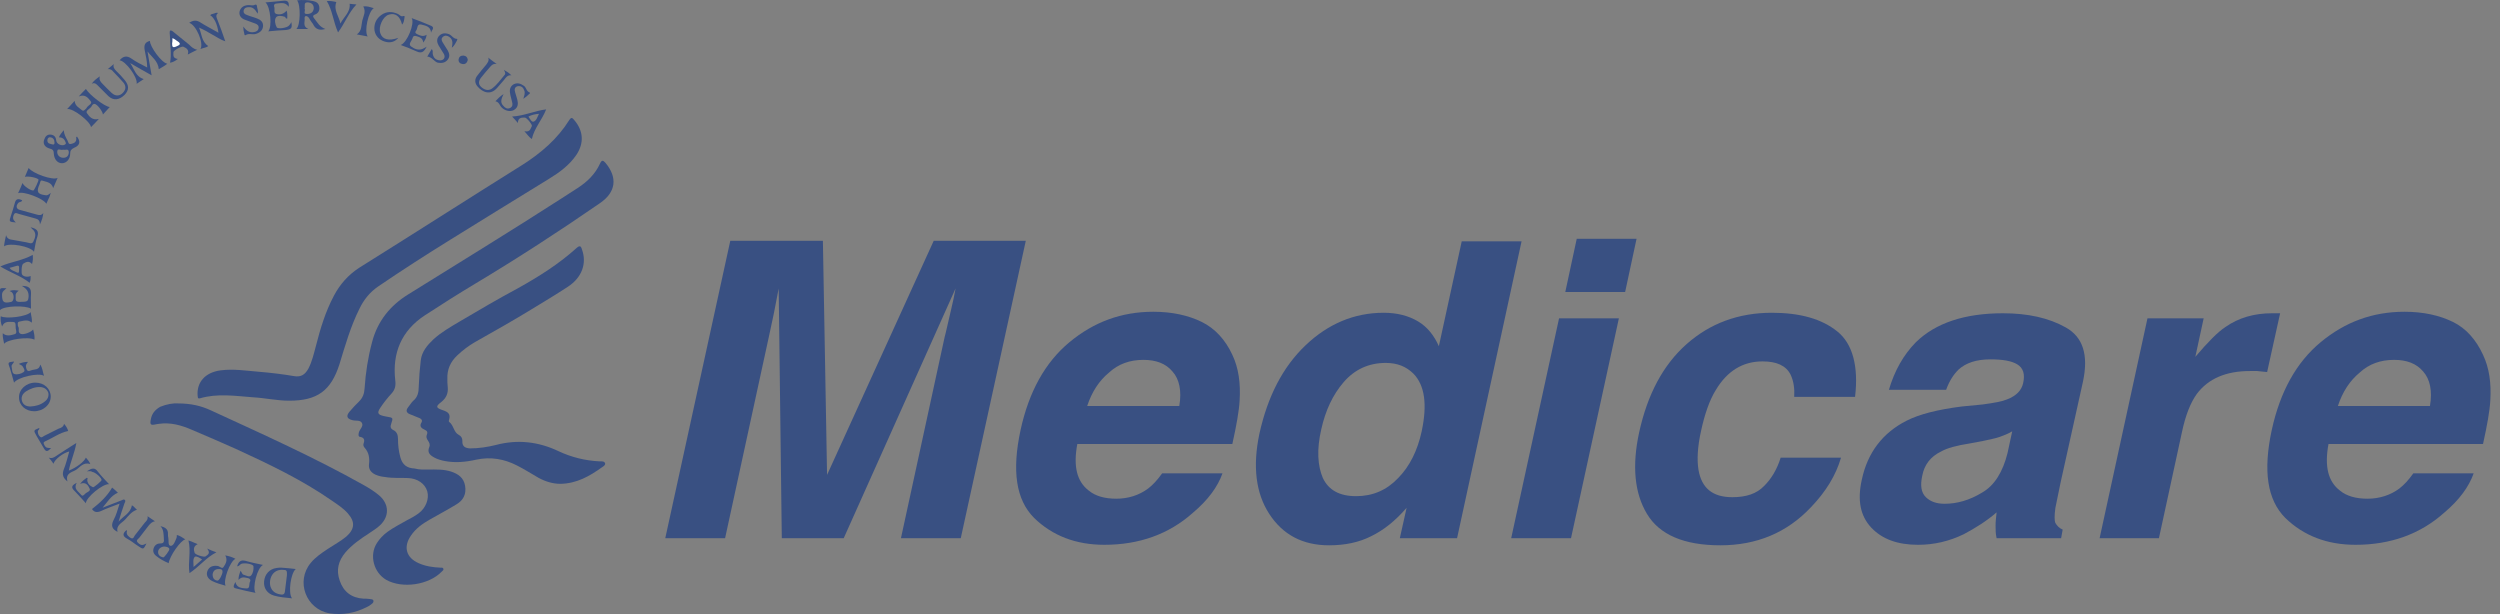 <svg width="114" height="28" viewBox="0 0 114 28" fill="none" xmlns="http://www.w3.org/2000/svg">
<rect x="0" y="0" width="114" height="28" fill="#808080" stroke="none"/>
<path d="M19.546 21.41C19.888 21.41 20.23 21.395 20.572 21.504C20.898 21.613 21.146 21.783 21.209 22.156C21.271 22.529 21.131 22.809 20.82 22.995C20.416 23.244 19.997 23.461 19.593 23.695C19.266 23.881 18.956 24.098 18.738 24.425C18.381 24.937 18.521 25.435 19.096 25.683C19.406 25.823 19.748 25.87 20.074 25.885C20.121 25.885 20.199 25.87 20.214 25.932C20.245 25.994 20.183 26.025 20.137 26.072C19.546 26.678 18.35 26.849 17.619 26.445C17.045 26.118 16.827 25.326 17.184 24.767C17.309 24.564 17.48 24.394 17.666 24.254C17.946 24.052 18.256 23.896 18.552 23.726C18.738 23.632 18.909 23.539 19.08 23.415C19.422 23.166 19.577 22.747 19.484 22.405C19.375 22.047 19.033 21.814 18.598 21.799C18.256 21.783 17.915 21.814 17.557 21.752C17.402 21.737 17.262 21.706 17.122 21.644C16.92 21.55 16.796 21.395 16.827 21.162C16.858 20.898 16.827 20.649 16.641 20.432C16.594 20.385 16.547 20.307 16.578 20.23C16.641 20.059 16.61 19.95 16.408 19.919C16.33 19.903 16.346 19.81 16.361 19.733C16.392 19.577 16.594 19.437 16.501 19.282C16.423 19.142 16.206 19.204 16.066 19.158C15.817 19.096 15.771 18.971 15.941 18.769C16.081 18.598 16.221 18.459 16.377 18.303C16.547 18.132 16.61 17.946 16.625 17.713C16.672 16.998 16.78 16.299 16.967 15.6C17.216 14.636 17.806 13.922 18.614 13.425C20.96 11.964 23.322 10.519 25.637 9.028C25.87 8.872 26.103 8.732 26.336 8.577C26.771 8.297 27.144 7.94 27.361 7.458C27.439 7.287 27.501 7.303 27.61 7.427C28.169 8.095 28.091 8.763 27.361 9.261C25.497 10.55 23.601 11.778 21.659 12.943C20.882 13.409 20.121 13.891 19.36 14.388C18.303 15.087 17.884 16.097 18.023 17.34C18.055 17.573 18.023 17.759 17.853 17.946C17.666 18.148 17.495 18.365 17.34 18.598C17.184 18.831 17.231 18.909 17.495 18.971C17.542 18.987 17.604 18.987 17.651 19.002C17.93 19.049 17.93 19.049 17.837 19.329C17.79 19.453 17.806 19.546 17.93 19.608C18.101 19.686 18.148 19.841 18.148 20.012C18.148 20.292 18.179 20.572 18.256 20.851C18.35 21.193 18.552 21.348 18.909 21.364C19.127 21.426 19.344 21.41 19.546 21.41Z" fill="#395082"/>
<path d="M13.191 18.272C12.632 18.272 12.088 18.147 11.528 18.116C10.72 18.054 9.913 17.93 9.12 18.163C8.996 18.194 9.027 18.101 9.011 18.038C8.965 17.417 9.369 16.982 10.052 16.889C10.643 16.811 11.218 16.904 11.793 16.951C12.336 16.997 12.88 17.06 13.424 17.153C13.719 17.2 13.906 17.091 14.061 16.811C14.232 16.485 14.31 16.128 14.403 15.786C14.605 14.993 14.838 14.216 15.226 13.486C15.506 12.958 15.879 12.538 16.376 12.212C18.862 10.659 21.332 9.074 23.818 7.52C24.673 6.976 25.419 6.339 25.962 5.469C26.055 5.329 26.102 5.376 26.18 5.469C26.599 5.951 26.646 6.51 26.289 7.054C25.962 7.536 25.512 7.862 25.03 8.157C23.523 9.089 22.016 10.006 20.524 10.938C19.421 11.622 18.334 12.321 17.262 13.051C16.873 13.315 16.593 13.657 16.392 14.077C15.988 14.884 15.739 15.755 15.475 16.625C15.086 17.821 14.465 18.272 13.191 18.272Z" fill="#395082"/>
<path d="M25.558 22.063C25.201 22.063 24.859 21.954 24.548 21.783C24.222 21.597 23.911 21.395 23.57 21.224C22.995 20.929 22.373 20.82 21.721 20.96C21.239 21.069 20.757 21.115 20.276 21.022C20.12 20.991 19.949 20.944 19.809 20.867C19.608 20.758 19.468 20.634 19.576 20.385C19.623 20.276 19.576 20.183 19.514 20.09C19.452 19.997 19.421 19.919 19.468 19.81C19.514 19.701 19.468 19.639 19.359 19.593C19.219 19.531 19.11 19.437 19.219 19.267C19.281 19.158 19.204 19.096 19.126 19.064C18.986 19.002 18.846 18.956 18.706 18.894C18.535 18.831 18.489 18.723 18.613 18.567C18.691 18.474 18.753 18.365 18.831 18.288C19.048 18.117 19.095 17.884 19.095 17.619C19.11 17.216 19.141 16.812 19.188 16.423C19.235 16.035 19.483 15.74 19.763 15.475C20.12 15.149 20.555 14.901 20.975 14.652C21.845 14.139 22.715 13.627 23.616 13.145C24.564 12.617 25.48 12.042 26.288 11.312C26.428 11.187 26.49 11.203 26.537 11.374C26.77 12.011 26.537 12.663 25.884 13.083C25.341 13.44 24.766 13.782 24.206 14.124C23.367 14.636 22.513 15.118 21.658 15.6C21.363 15.771 21.099 15.973 20.851 16.206C20.54 16.501 20.384 16.843 20.4 17.278C20.4 17.402 20.4 17.511 20.416 17.635C20.447 17.93 20.353 18.148 20.12 18.334C19.856 18.536 19.872 18.598 20.198 18.707C20.431 18.785 20.555 18.878 20.478 19.142C20.462 19.173 20.462 19.22 20.478 19.235C20.695 19.391 20.68 19.701 20.913 19.826C21.037 19.888 21.084 19.981 21.084 20.105C21.068 20.354 21.208 20.432 21.425 20.447C21.829 20.447 22.233 20.385 22.606 20.292C23.601 20.028 24.548 20.137 25.465 20.572C26.055 20.851 26.692 21.007 27.345 21.038C27.438 21.038 27.562 21.022 27.594 21.131C27.609 21.224 27.5 21.271 27.438 21.317C26.894 21.706 26.304 22.048 25.558 22.063Z" fill="#395082"/>
<g clip-path="url(#clip0_10816_8696)">
<path d="M42.577 10.981H46.776L43.811 24.543H41.083L43.075 15.371C43.147 15.117 43.218 14.747 43.337 14.262C43.455 13.777 43.526 13.43 43.574 13.153L38.473 24.543H35.65L35.508 13.153C35.46 13.407 35.389 13.777 35.294 14.262C35.199 14.747 35.104 15.117 35.057 15.371L33.064 24.543H30.336L33.301 10.981H37.524L37.714 21.655L42.577 10.981Z" fill="#395082"/>
<path d="M56.195 16.18C56.48 16.78 56.575 17.473 56.527 18.259C56.504 18.721 56.385 19.391 56.195 20.245H49.126C48.936 21.262 49.102 21.955 49.648 22.371C49.956 22.625 50.383 22.741 50.905 22.741C51.451 22.741 51.949 22.579 52.352 22.279C52.566 22.117 52.779 21.886 52.993 21.585H55.745C55.531 22.186 55.104 22.787 54.392 23.387C53.301 24.358 51.949 24.843 50.359 24.843C49.054 24.843 47.987 24.427 47.157 23.619C46.326 22.787 46.136 21.47 46.54 19.599C46.919 17.866 47.655 16.526 48.77 15.602C49.885 14.678 51.142 14.216 52.589 14.216C53.443 14.216 54.179 14.377 54.796 14.678C55.412 14.978 55.887 15.51 56.195 16.18ZM49.576 18.513H53.776C53.894 17.82 53.776 17.288 53.467 16.942C53.159 16.572 52.708 16.41 52.139 16.41C51.522 16.41 51 16.595 50.573 16.988C50.122 17.358 49.79 17.866 49.576 18.513Z" fill="#395082"/>
<path d="M65.612 15.787L66.655 11.005H69.383L66.442 24.543H63.832L64.141 23.157C63.619 23.757 63.097 24.173 62.527 24.45C61.982 24.728 61.341 24.866 60.606 24.866C59.396 24.866 58.494 24.381 57.878 23.434C57.261 22.487 57.118 21.262 57.427 19.784C57.806 18.074 58.494 16.734 59.538 15.741C60.558 14.771 61.745 14.262 63.097 14.262C63.714 14.262 64.236 14.401 64.662 14.655C65.09 14.909 65.398 15.302 65.612 15.787ZM64.829 19.668C65.09 18.444 64.971 17.566 64.449 17.035C64.117 16.711 63.714 16.549 63.192 16.549C62.409 16.549 61.768 16.85 61.27 17.427C60.772 18.005 60.44 18.721 60.25 19.576C60.036 20.5 60.084 21.239 60.321 21.794C60.582 22.348 61.08 22.625 61.839 22.625C62.599 22.625 63.239 22.348 63.761 21.794C64.283 21.262 64.639 20.546 64.829 19.668Z" fill="#395082"/>
<path d="M71.093 14.516H73.821L71.638 24.543H68.91L71.093 14.516ZM74.106 13.315H71.377L71.899 10.889H74.627L74.106 13.315Z" fill="#395082"/>
<path d="M81.816 18.097C81.839 17.728 81.792 17.381 81.65 17.081C81.436 16.665 81.009 16.48 80.368 16.48C79.467 16.48 78.755 16.919 78.233 17.797C77.949 18.259 77.735 18.883 77.569 19.645C77.403 20.384 77.379 20.985 77.451 21.424C77.593 22.256 78.091 22.672 78.993 22.672C79.633 22.672 80.108 22.51 80.44 22.163C80.772 21.84 81.033 21.401 81.199 20.869H83.951C83.714 21.678 83.263 22.417 82.575 23.134C81.484 24.289 80.108 24.866 78.447 24.866C76.786 24.866 75.671 24.381 75.102 23.434C74.532 22.487 74.414 21.239 74.746 19.714C75.126 17.982 75.837 16.642 76.905 15.695C77.972 14.747 79.277 14.262 80.796 14.262C82.077 14.262 83.073 14.539 83.785 15.117C84.473 15.671 84.757 16.688 84.591 18.097H81.816Z" fill="#395082"/>
<path d="M90.405 18.444C90.927 18.374 91.306 18.305 91.52 18.213C91.947 18.051 92.184 17.797 92.255 17.473C92.35 17.057 92.255 16.78 91.994 16.619C91.733 16.457 91.33 16.387 90.76 16.387C90.12 16.387 89.645 16.549 89.313 16.849C89.076 17.081 88.886 17.381 88.744 17.774H86.134C86.395 16.896 86.799 16.18 87.368 15.602C88.269 14.724 89.598 14.285 91.33 14.285C92.469 14.285 93.418 14.493 94.2 14.932C94.983 15.371 95.244 16.18 94.983 17.404L93.963 22.001C93.892 22.325 93.821 22.718 93.726 23.156C93.678 23.503 93.678 23.734 93.726 23.849C93.797 23.965 93.892 24.081 94.058 24.15L93.987 24.543H91.045C90.998 24.335 90.998 24.15 90.998 23.965C90.998 23.78 91.021 23.595 91.045 23.364C90.594 23.757 90.073 24.081 89.551 24.358C88.886 24.681 88.198 24.843 87.463 24.843C86.538 24.843 85.826 24.589 85.328 24.057C84.83 23.526 84.687 22.81 84.901 21.863C85.162 20.638 85.85 19.737 86.941 19.183C87.534 18.883 88.364 18.675 89.456 18.536L90.405 18.444ZM91.757 19.668C91.567 19.784 91.377 19.853 91.188 19.922C90.998 19.991 90.737 20.038 90.428 20.107L89.811 20.223C89.219 20.315 88.791 20.43 88.507 20.592C88.032 20.823 87.748 21.193 87.653 21.701C87.558 22.14 87.605 22.463 87.819 22.671C88.032 22.879 88.317 22.972 88.673 22.972C89.242 22.972 89.811 22.81 90.381 22.463C90.95 22.14 91.33 21.516 91.543 20.661L91.757 19.668Z" fill="#395082"/>
<path d="M103.974 14.285L103.381 16.965C103.215 16.942 103.073 16.942 102.93 16.919C102.788 16.919 102.693 16.919 102.598 16.919C101.507 16.919 100.7 17.265 100.178 17.958C99.894 18.351 99.657 18.929 99.49 19.737L98.447 24.543H95.742L97.925 14.516H100.487L100.107 16.272C100.677 15.602 101.127 15.14 101.483 14.909C102.076 14.493 102.788 14.285 103.595 14.285C103.642 14.285 103.69 14.285 103.713 14.285C103.784 14.285 103.856 14.285 103.974 14.285Z" fill="#395082"/>
<path d="M113.226 16.18C113.511 16.78 113.606 17.473 113.558 18.259C113.535 18.721 113.416 19.391 113.226 20.245H106.18C105.991 21.262 106.157 21.955 106.702 22.371C107.011 22.625 107.438 22.741 107.96 22.741C108.505 22.741 109.003 22.579 109.407 22.279C109.62 22.117 109.834 21.886 110.047 21.585H112.799C112.586 22.186 112.159 22.787 111.447 23.387C110.356 24.358 109.003 24.843 107.414 24.843C106.109 24.843 105.042 24.427 104.211 23.619C103.381 22.787 103.191 21.47 103.594 19.599C103.974 17.866 104.709 16.526 105.825 15.602C106.94 14.678 108.197 14.216 109.644 14.216C110.498 14.216 111.233 14.377 111.85 14.678C112.467 14.978 112.918 15.51 113.226 16.18ZM106.607 18.513H110.806C110.925 17.82 110.806 17.288 110.498 16.942C110.19 16.572 109.739 16.41 109.17 16.41C108.553 16.41 108.031 16.595 107.604 16.988C107.153 17.358 106.821 17.866 106.607 18.513Z" fill="#395082"/>
</g>
<path d="M8.111 18.396C8.702 18.396 9.168 18.505 9.603 18.707C11.964 19.794 14.326 20.851 16.595 22.125C16.843 22.265 17.092 22.42 17.309 22.607C17.744 22.995 17.76 23.539 17.34 23.943C17.185 24.098 16.983 24.207 16.812 24.331C16.424 24.58 16.051 24.844 15.755 25.186C15.429 25.574 15.32 25.994 15.491 26.475C15.662 26.988 16.035 27.268 16.579 27.299C16.672 27.299 16.765 27.299 16.859 27.314C16.921 27.33 17.014 27.314 17.029 27.392C17.045 27.47 16.983 27.516 16.921 27.563C16.859 27.609 16.797 27.656 16.719 27.687C16.191 27.951 15.631 28.06 15.025 27.967C13.953 27.78 13.472 26.506 14.171 25.667C14.388 25.403 14.668 25.217 14.948 25.03C15.227 24.844 15.522 24.688 15.787 24.471C16.175 24.129 16.206 23.803 15.864 23.414C15.662 23.181 15.398 23.01 15.15 22.84C13.767 21.876 12.26 21.162 10.737 20.462C10.069 20.167 9.401 19.872 8.733 19.592C8.267 19.39 7.77 19.25 7.241 19.328C7.21 19.328 7.164 19.344 7.132 19.344C6.868 19.406 6.822 19.375 6.884 19.095C6.931 18.846 7.086 18.676 7.303 18.551C7.599 18.427 7.909 18.38 8.111 18.396Z" fill="#395082"/>
<path d="M7.24 3.155C7.209 2.782 6.914 2.595 6.727 2.347C6.789 2.689 6.836 3.031 6.914 3.434C6.556 3.232 6.246 3.062 5.935 2.875C6.121 3.139 6.183 3.497 6.556 3.605C6.463 3.668 6.354 3.745 6.23 3.823C6.292 3.528 5.717 2.766 5.453 2.751C5.608 2.564 5.779 2.518 5.997 2.673C6.214 2.829 6.447 2.937 6.712 3.077C6.712 2.797 6.649 2.549 6.603 2.316C6.556 2.083 6.587 1.927 6.836 1.865C6.836 2.129 7.364 2.86 7.628 2.906C7.504 3.015 7.364 3.077 7.24 3.155Z" fill="#395082"/>
<path d="M5.454 22.965C5.128 23.089 4.863 23.182 4.599 23.306C4.413 23.384 4.289 23.353 4.195 23.213C4.553 22.933 4.879 22.638 5.112 22.234C5.19 22.297 5.283 22.374 5.376 22.467C5.05 22.607 4.894 22.902 4.677 23.151C4.957 23.042 5.236 22.933 5.516 22.825C5.578 22.809 5.64 22.747 5.687 22.794C5.749 22.84 5.687 22.918 5.671 22.965C5.578 23.244 5.485 23.508 5.407 23.788C5.609 23.54 5.951 23.415 6.013 23.042C6.091 23.073 6.153 23.167 6.246 23.244C5.998 23.322 5.858 23.524 5.702 23.695C5.563 23.85 5.283 23.943 5.361 24.254C5.112 24.13 5.05 23.974 5.174 23.726C5.298 23.493 5.361 23.26 5.454 22.965Z" fill="#395082"/>
<path d="M0.188 15.677C0.157 15.507 0.111 15.351 0.126 15.196C0.297 15.351 0.484 15.289 0.654 15.242C0.794 15.211 0.732 15.071 0.717 14.978C0.701 14.869 0.748 14.683 0.608 14.683C0.437 14.683 0.204 14.621 0.095 14.885C0.033 14.73 0.017 14.574 0.033 14.419C0.266 14.559 1.245 14.434 1.4 14.232C1.416 14.403 1.478 14.543 1.447 14.714C1.26 14.543 1.058 14.636 0.872 14.668C0.81 14.683 0.81 14.73 0.81 14.776C0.81 14.823 0.81 14.869 0.841 14.916C0.887 15.009 0.794 15.165 0.95 15.227C1.089 15.273 1.416 15.149 1.509 15.025C1.556 15.18 1.587 15.335 1.571 15.491C1.323 15.335 0.328 15.475 0.188 15.677Z" fill="#395082"/>
<path d="M1.135 8.064C1.197 7.924 1.244 7.8 1.306 7.66C1.492 7.909 2.393 8.235 2.627 8.111C2.564 8.266 2.502 8.406 2.425 8.577C2.347 8.297 2.098 8.297 1.927 8.235C1.834 8.204 1.834 8.328 1.803 8.406C1.648 8.748 1.71 8.857 2.083 8.903C2.16 8.919 2.223 8.872 2.316 8.794C2.285 8.888 2.269 8.934 2.254 8.981C2.207 9.074 2.16 9.183 2.114 9.292C1.989 9.058 1.073 8.701 0.824 8.81C0.902 8.639 0.964 8.515 1.026 8.344C1.088 8.499 1.415 8.701 1.523 8.686C1.57 8.67 1.772 8.235 1.756 8.188C1.71 8.111 1.306 8.018 1.135 8.064Z" fill="#395082"/>
<path d="M3.062 4.973C3.187 4.833 3.28 4.74 3.404 4.6C3.42 4.833 3.606 4.911 3.731 5.019C3.777 5.066 3.824 5.051 3.87 5.004C3.901 4.973 3.948 4.942 3.964 4.895C4.026 4.802 4.228 4.724 4.135 4.615C4.026 4.476 3.886 4.274 3.591 4.398C3.715 4.258 3.808 4.165 3.917 4.056C4.072 4.32 4.772 4.864 5.005 4.88C4.896 5.004 4.803 5.097 4.694 5.221C4.678 5.066 4.43 4.755 4.321 4.74C4.243 4.724 4.197 4.802 4.166 4.864C4.088 4.973 3.886 5.051 3.964 5.159C4.072 5.315 4.212 5.501 4.507 5.423C4.383 5.563 4.274 5.672 4.15 5.796C4.119 5.548 3.342 4.926 3.062 4.973Z" fill="#395082"/>
<path d="M9.961 1.492C9.915 1.104 9.759 0.793 9.588 0.7C9.619 0.638 9.697 0.638 9.744 0.622C9.806 0.607 9.852 0.56 9.946 0.591C9.821 0.684 9.868 0.793 9.915 0.902C10.039 1.212 10.148 1.523 10.272 1.881C10.023 1.803 9.852 1.663 9.666 1.57C9.48 1.461 9.293 1.352 9.076 1.259C9.2 1.539 9.184 1.896 9.495 2.098C9.417 2.176 9.278 2.176 9.138 2.238C9.309 1.974 8.936 1.119 8.625 1.042C8.811 0.917 8.967 0.902 9.169 1.042C9.386 1.181 9.666 1.321 9.961 1.492Z" fill="#395082"/>
<path d="M3.077 21.955C2.86 21.784 2.829 21.629 2.906 21.411C3.015 21.147 3.077 20.867 3.155 20.603V20.588C2.891 20.65 2.502 20.93 2.44 21.147C2.362 21.038 2.3 20.945 2.223 20.867C2.362 20.914 2.456 20.867 2.564 20.79C2.844 20.603 3.139 20.417 3.481 20.199C3.403 20.665 3.217 21.038 3.139 21.458C3.497 21.318 3.838 21.054 3.916 20.867C3.994 20.96 4.072 21.038 4.118 21.163C3.807 21.054 3.652 21.302 3.466 21.427C3.295 21.535 2.968 21.567 3.077 21.955Z" fill="#395082"/>
<path d="M0.994 13.036C1.305 13.036 1.429 13.129 1.414 13.409C1.398 13.627 1.414 13.844 1.414 14.077C1.181 13.922 0.202 13.937 0 14.139C0 13.813 0 13.533 0 13.254C0 13.129 0.031 13.129 0.295 13.145C0.202 13.238 0.093 13.285 0.093 13.44C0.093 13.782 0.171 13.844 0.513 13.766C0.637 13.735 0.668 13.456 0.544 13.331C0.528 13.316 0.497 13.3 0.435 13.269C0.59 13.207 0.715 13.238 0.855 13.254C0.777 13.316 0.699 13.378 0.715 13.487C0.73 13.611 0.653 13.766 0.886 13.766C1.258 13.766 1.29 13.751 1.305 13.502C1.305 13.285 1.212 13.16 0.994 13.036Z" fill="#395082"/>
<path d="M11.993 25.761C11.729 25.885 11.496 26.802 11.651 27.035C11.34 26.973 11.061 26.911 10.765 26.833C10.626 26.802 10.626 26.74 10.734 26.538C10.796 26.817 11.03 26.817 11.232 26.833C11.418 26.849 11.34 26.631 11.402 26.522C11.434 26.46 11.418 26.398 11.325 26.367C11.169 26.336 11.03 26.274 10.874 26.445C10.874 26.274 10.921 26.165 10.967 26.025C11.03 26.087 11.03 26.196 11.123 26.212C11.232 26.243 11.371 26.336 11.449 26.243C11.542 26.134 11.573 25.963 11.558 25.823C11.542 25.714 11.138 25.652 10.998 25.714C10.936 25.745 10.905 25.823 10.812 25.823C10.874 25.621 10.967 25.512 11.2 25.575C11.449 25.652 11.713 25.699 11.993 25.761Z" fill="#395082"/>
<path d="M12.105 0.11C12.416 0.079 12.68 0.063 12.944 0.032C13.131 0.016 13.193 0.11 13.162 0.312C13.022 0.094 12.836 0.141 12.649 0.156C12.54 0.156 12.463 0.203 12.509 0.327C12.54 0.436 12.463 0.591 12.603 0.638C12.774 0.684 12.944 0.638 13.069 0.483C13.115 0.622 13.1 0.731 13.1 0.84C13.007 0.871 13.038 0.778 12.976 0.762C12.836 0.716 12.649 0.7 12.587 0.793C12.509 0.902 12.54 1.104 12.618 1.244C12.665 1.337 13.084 1.275 13.178 1.166C13.224 1.12 13.255 1.073 13.286 1.011C13.333 1.29 13.286 1.337 13.038 1.368C12.774 1.384 12.509 1.399 12.23 1.43C12.416 1.244 12.338 0.312 12.105 0.11Z" fill="#395082"/>
<path d="M19.656 1.492C19.641 1.197 19.392 1.166 19.206 1.119C19.004 1.073 19.05 1.306 18.973 1.399C18.895 1.492 18.973 1.539 19.05 1.57C19.175 1.632 19.299 1.679 19.454 1.586C19.439 1.741 19.377 1.834 19.299 1.943C19.283 1.741 19.143 1.694 18.988 1.648C18.895 1.617 18.833 1.648 18.817 1.725C18.786 1.865 18.6 2.005 18.739 2.114C18.879 2.223 19.081 2.316 19.283 2.223C19.33 2.207 19.361 2.176 19.454 2.129C19.346 2.347 19.237 2.456 19.004 2.347C18.771 2.238 18.522 2.145 18.273 2.052C18.569 1.943 18.926 1.057 18.771 0.824C19.097 0.949 19.392 1.057 19.672 1.182C19.843 1.275 19.672 1.384 19.656 1.492Z" fill="#395082"/>
<path d="M3.963 21.489C4.18 21.349 4.32 21.302 4.46 21.504C4.615 21.706 4.786 21.877 4.973 22.079C4.693 22.048 3.916 22.685 3.916 22.949C3.745 22.763 3.574 22.561 3.403 22.39C3.217 22.219 3.279 22.126 3.497 22.017C3.341 22.297 3.574 22.405 3.699 22.561C3.761 22.654 3.838 22.561 3.869 22.53C3.947 22.437 4.149 22.405 4.087 22.281C4.025 22.141 3.916 21.955 3.652 22.064C3.761 21.924 3.869 21.846 3.963 21.784C4.025 21.815 3.978 21.846 3.978 21.893C3.994 22.064 4.103 22.157 4.242 22.219C4.273 22.235 4.631 21.939 4.631 21.893C4.646 21.8 4.351 21.535 4.211 21.52C4.149 21.473 4.087 21.489 3.963 21.489Z" fill="#395082"/>
<path d="M11.747 0.622C11.638 0.436 11.529 0.311 11.343 0.327C11.234 0.327 11.141 0.358 11.11 0.482C11.094 0.606 11.172 0.653 11.265 0.684C11.405 0.746 11.56 0.777 11.716 0.84C11.887 0.902 12.011 1.01 11.995 1.197C11.98 1.399 11.824 1.508 11.638 1.554C11.498 1.585 11.343 1.508 11.203 1.601C11.156 1.632 11.141 1.57 11.141 1.539C11.11 1.43 11.094 1.337 11.094 1.212C11.219 1.383 11.358 1.508 11.591 1.461C11.685 1.445 11.778 1.399 11.793 1.275C11.809 1.166 11.731 1.104 11.638 1.073C11.483 1.01 11.327 0.964 11.172 0.902C11.001 0.84 10.892 0.715 10.923 0.529C10.97 0.342 11.11 0.249 11.296 0.234C11.405 0.218 11.514 0.28 11.622 0.218C11.685 0.187 11.716 0.234 11.716 0.28C11.716 0.373 11.793 0.467 11.747 0.622Z" fill="#395082"/>
<path d="M22.963 4.289C22.869 4.491 22.792 4.662 22.947 4.818C23.025 4.911 23.118 4.989 23.258 4.926C23.382 4.864 23.382 4.756 23.351 4.647C23.32 4.507 23.273 4.367 23.258 4.243C23.227 4.072 23.273 3.932 23.429 3.839C23.6 3.761 23.74 3.808 23.895 3.917C24.004 3.994 24.004 4.165 24.143 4.212C24.19 4.227 24.159 4.274 24.128 4.289C24.05 4.367 23.957 4.445 23.864 4.507C23.895 4.383 23.957 4.258 23.91 4.134C23.864 3.994 23.771 3.901 23.6 3.932C23.444 3.979 23.46 4.103 23.491 4.212C23.522 4.321 23.553 4.429 23.584 4.522C23.631 4.709 23.646 4.895 23.429 5.02C23.258 5.113 23.009 5.051 22.854 4.88C22.792 4.802 22.761 4.693 22.668 4.647C22.652 4.631 22.621 4.631 22.59 4.616C22.699 4.507 22.792 4.398 22.963 4.289Z" fill="#395082"/>
<path d="M19.484 2.58C19.562 2.456 19.624 2.347 19.686 2.238C19.764 2.316 19.717 2.394 19.733 2.456C19.764 2.642 19.873 2.736 20.044 2.751C20.23 2.767 20.323 2.627 20.246 2.471C20.168 2.332 20.075 2.207 19.997 2.067C19.919 1.928 19.904 1.772 20.013 1.648C20.137 1.508 20.292 1.493 20.463 1.555C20.603 1.601 20.665 1.772 20.836 1.772C20.867 1.772 20.852 1.819 20.836 1.85C20.774 1.943 20.743 2.067 20.603 2.176C20.65 1.959 20.65 1.788 20.479 1.679C20.386 1.617 20.292 1.601 20.199 1.679C20.106 1.757 20.137 1.85 20.183 1.928C20.261 2.052 20.339 2.176 20.417 2.301C20.494 2.44 20.525 2.58 20.417 2.72C20.308 2.86 20.152 2.891 19.966 2.86C19.795 2.813 19.702 2.596 19.484 2.58Z" fill="#395082"/>
<path d="M8.997 2.269C8.857 2.331 8.717 2.409 8.562 2.487C8.639 2.254 8.484 2.192 8.36 2.129C8.282 2.098 7.909 2.3 7.909 2.378C7.909 2.502 7.863 2.658 8.111 2.689C7.987 2.782 7.878 2.844 7.754 2.86C7.832 2.471 7.754 2.098 7.754 1.725C7.754 1.648 7.738 1.586 7.738 1.508C7.738 1.477 7.738 1.415 7.754 1.399C7.8 1.368 7.847 1.415 7.878 1.43C8.127 1.632 8.375 1.834 8.624 2.036C8.717 2.129 8.826 2.238 8.997 2.269Z" fill="#395082"/>
<path d="M22.262 2.626C22.387 2.719 22.511 2.828 22.651 2.921C22.495 2.89 22.418 2.968 22.34 3.061C22.2 3.216 22.06 3.387 21.936 3.543C21.827 3.682 21.796 3.822 21.936 3.962C22.076 4.086 22.247 4.164 22.433 4.04C22.666 3.869 22.822 3.636 23.008 3.418C23.07 3.356 23.024 3.279 22.977 3.185C23.117 3.263 23.21 3.325 23.319 3.434C23.148 3.418 23.07 3.527 22.992 3.636C22.884 3.76 22.791 3.869 22.682 3.993C22.355 4.382 21.983 4.195 21.765 3.931C21.641 3.776 21.641 3.605 21.765 3.449C21.889 3.279 22.029 3.123 22.169 2.952C22.216 2.875 22.324 2.781 22.262 2.626Z" fill="#395082"/>
<path d="M4.91 3.154C5.003 3.077 5.096 2.999 5.19 2.921C5.143 3.061 5.221 3.154 5.298 3.232C5.438 3.372 5.562 3.496 5.687 3.652C5.889 3.9 5.889 4.102 5.687 4.32C5.438 4.568 5.174 4.599 4.941 4.382C4.786 4.226 4.63 4.071 4.475 3.916C4.397 3.838 4.32 3.745 4.18 3.823C4.273 3.683 4.397 3.589 4.553 3.481C4.506 3.636 4.584 3.729 4.661 3.807C4.801 3.947 4.941 4.102 5.096 4.242C5.267 4.397 5.454 4.382 5.594 4.242C5.749 4.087 5.764 3.916 5.609 3.745C5.469 3.589 5.329 3.434 5.174 3.279C5.112 3.201 5.05 3.139 4.91 3.154Z" fill="#395082"/>
<path d="M0.64 16.485C0.624 16.579 0.5 16.625 0.531 16.734C0.562 16.843 0.531 17.029 0.671 17.06C0.795 17.091 0.966 17.045 1.075 16.967C1.168 16.905 1.075 16.781 1.028 16.703C0.997 16.656 0.935 16.641 0.857 16.594C0.997 16.532 1.121 16.501 1.277 16.501C1.215 16.579 1.168 16.641 1.183 16.734C1.215 16.874 1.246 16.967 1.417 16.889C1.572 16.827 1.789 16.889 1.836 16.625C1.945 16.796 1.945 16.951 2.007 17.138C1.758 16.983 0.811 17.2 0.64 17.449C0.578 17.216 0.515 16.998 0.453 16.796C0.344 16.516 0.36 16.516 0.64 16.485Z" fill="#395082"/>
<path d="M14.902 0.048C15.058 0.032 15.213 0.063 15.337 0.094C15.197 0.467 15.462 0.747 15.524 1.073C15.664 0.778 15.99 0.56 15.943 0.172C16.021 0.187 16.13 0.187 16.254 0.203C15.897 0.576 15.726 1.057 15.415 1.477C15.197 0.995 15.166 0.483 14.902 0.048Z" fill="#395082"/>
<path d="M18.334 1.12C18.241 0.731 18.023 0.576 17.728 0.669C17.464 0.747 17.246 1.213 17.34 1.508C17.433 1.803 17.728 1.881 18.163 1.725C18.008 1.912 17.79 1.974 17.542 1.896C17.293 1.819 17.122 1.648 17.076 1.384C17.044 1.088 17.153 0.855 17.386 0.685C17.619 0.514 17.883 0.514 18.148 0.638C18.225 0.669 18.272 0.778 18.396 0.731C18.458 0.716 18.458 0.762 18.443 0.809C18.427 0.902 18.427 1.026 18.334 1.12Z" fill="#395082"/>
<path d="M0.732 10.146C0.406 10.115 0.406 10.115 0.499 9.835C0.561 9.649 0.623 9.462 0.67 9.276C0.716 9.058 0.841 9.043 1.012 9.136C0.981 9.229 0.887 9.198 0.841 9.245C0.716 9.385 0.732 9.525 0.903 9.571C1.167 9.649 1.431 9.711 1.695 9.789C1.804 9.82 1.897 9.82 1.975 9.711C1.959 9.882 1.913 10.037 1.82 10.239C1.82 10.022 1.711 9.991 1.602 9.96C1.353 9.897 1.12 9.82 0.872 9.758C0.794 9.742 0.701 9.664 0.639 9.773C0.592 9.866 0.561 9.991 0.67 10.084C0.685 10.115 0.701 10.13 0.732 10.146Z" fill="#395082"/>
<path d="M6.727 23.539C6.836 23.617 6.96 23.694 7.069 23.772C6.929 23.788 6.851 23.881 6.773 23.974C6.634 24.16 6.494 24.331 6.354 24.518C6.307 24.58 6.183 24.627 6.276 24.735C6.354 24.813 6.447 24.891 6.571 24.829C6.602 24.813 6.634 24.798 6.68 24.782C6.54 25.062 6.54 25.062 6.307 24.906C6.136 24.798 5.981 24.658 5.795 24.564C5.593 24.456 5.577 24.331 5.763 24.176C5.826 24.207 5.763 24.254 5.779 24.285C5.779 24.409 5.872 24.471 5.965 24.533C6.09 24.596 6.105 24.471 6.152 24.409C6.307 24.223 6.447 24.021 6.602 23.834C6.68 23.757 6.758 23.679 6.727 23.539Z" fill="#395082"/>
<path d="M1.395 10.364C1.675 10.426 1.784 10.535 1.706 10.784C1.629 11.001 1.597 11.234 1.551 11.483C1.395 11.234 0.417 11.048 0.184 11.234C0.199 11.048 0.246 10.877 0.277 10.722C0.323 10.893 0.448 10.924 0.588 10.939C0.79 10.97 0.992 11.017 1.194 11.048C1.302 11.063 1.458 11.157 1.52 11.017C1.597 10.861 1.675 10.659 1.52 10.489C1.489 10.457 1.458 10.442 1.395 10.364Z" fill="#395082"/>
<path d="M2.922 19.328C3.015 19.437 3.077 19.53 3.108 19.654C2.72 19.732 2.425 19.965 2.067 20.12C2.036 20.136 1.974 20.167 1.99 20.214C2.021 20.291 2.052 20.385 2.145 20.416C2.207 20.431 2.269 20.431 2.331 20.431C2.145 20.618 2.098 20.618 1.974 20.4C1.865 20.229 1.772 20.043 1.663 19.872C1.523 19.623 1.523 19.623 1.788 19.515C1.819 19.592 1.725 19.608 1.725 19.67C1.725 19.779 1.757 19.856 1.834 19.919C1.896 19.981 1.958 19.903 2.021 19.872C2.238 19.763 2.456 19.654 2.673 19.546C2.782 19.515 2.891 19.468 2.922 19.328Z" fill="#395082"/>
<path d="M17.046 0.373C16.798 0.513 16.596 1.43 16.767 1.663C16.596 1.632 16.44 1.601 16.27 1.569C16.503 1.414 16.471 1.166 16.518 0.948C16.565 0.746 16.705 0.529 16.565 0.295C16.736 0.264 16.875 0.327 17.046 0.373Z" fill="#395082"/>
<path d="M21.332 2.735C21.3 2.859 21.223 2.937 21.099 2.922C20.974 2.906 20.897 2.828 20.912 2.704C20.928 2.595 21.005 2.533 21.13 2.533C21.254 2.549 21.316 2.611 21.332 2.735Z" fill="#395082"/>
<path d="M3.511 6.231C3.448 6.247 3.48 6.293 3.48 6.324C3.48 6.48 3.386 6.526 3.262 6.558C3.107 6.604 3.122 6.48 3.076 6.402C2.998 6.262 2.92 6.122 2.905 5.936C2.811 6.06 2.734 6.138 2.687 6.262C2.843 6.262 2.936 6.34 2.982 6.464C2.998 6.511 3.029 6.542 2.967 6.589C2.827 6.682 2.578 6.573 2.563 6.402C2.547 6.247 2.47 6.154 2.314 6.138C2.159 6.122 2.066 6.216 2.019 6.356C1.941 6.542 2.035 6.713 2.268 6.775C2.407 6.806 2.454 6.868 2.454 7.008C2.47 7.272 2.625 7.443 2.827 7.443C3.029 7.443 3.2 7.257 3.2 7.008C3.2 6.868 3.246 6.806 3.371 6.744C3.65 6.635 3.682 6.449 3.511 6.231ZM2.407 6.589C2.299 6.558 2.159 6.558 2.159 6.402C2.159 6.309 2.221 6.247 2.299 6.262C2.423 6.278 2.485 6.371 2.485 6.495C2.485 6.542 2.485 6.604 2.407 6.589ZM2.889 7.195C2.734 7.195 2.609 7.086 2.609 6.93C2.609 6.713 2.796 6.884 2.874 6.822C2.967 6.868 3.122 6.744 3.138 6.93C3.138 7.101 3.044 7.195 2.889 7.195Z" fill="#395082"/>
<path d="M14.339 0.855C14.261 0.762 14.246 0.7 14.386 0.653C14.525 0.591 14.588 0.467 14.557 0.296C14.525 0.14 14.417 0.078 14.277 0.047C14.044 0.001 13.795 -0.015 13.547 0.016C13.718 0.234 13.702 1.15 13.516 1.321C13.687 1.321 13.842 1.321 14.059 1.321C13.78 1.197 13.92 0.995 13.889 0.824C13.889 0.793 13.904 0.731 13.951 0.731C14.091 0.746 14.122 0.902 14.199 0.995C14.23 1.042 14.277 1.088 14.293 1.135C14.401 1.337 14.572 1.399 14.836 1.321C14.572 1.228 14.479 1.026 14.339 0.855ZM13.997 0.638C13.795 0.638 13.951 0.467 13.889 0.405C13.92 0.28 13.826 0.094 14.044 0.109C14.199 0.125 14.308 0.203 14.308 0.374C14.293 0.575 14.153 0.638 13.997 0.638Z" fill="#395082"/>
<path d="M13.488 25.947C13.255 25.916 13.037 25.901 12.819 25.885C12.757 25.885 12.68 25.885 12.602 25.901C12.291 25.947 12.074 26.18 12.043 26.507C12.012 26.817 12.182 27.066 12.493 27.159C12.757 27.237 13.037 27.253 13.317 27.284C13.13 27.05 13.255 26.134 13.488 25.947ZM13.084 26.227C13.053 26.445 13.021 26.724 12.99 26.988C12.975 27.082 12.928 27.113 12.851 27.113C12.649 27.097 12.462 27.02 12.369 26.833C12.26 26.631 12.307 26.32 12.462 26.149C12.602 25.994 12.789 25.963 13.006 25.994C13.099 26.025 13.084 26.103 13.084 26.227Z" fill="#395082"/>
<path d="M8.063 24.394C8.063 24.44 8.063 24.503 8.047 24.534C7.985 24.673 7.923 24.891 7.783 24.891C7.643 24.875 7.705 24.658 7.674 24.518C7.659 24.471 7.659 24.409 7.659 24.347C7.674 24.114 7.503 24.036 7.317 23.99C7.472 24.161 7.457 24.363 7.472 24.565C7.488 24.704 7.472 24.782 7.301 24.782C7.161 24.782 7.053 24.86 7.006 25C6.959 25.14 7.006 25.264 7.13 25.357C7.301 25.497 7.488 25.59 7.69 25.683C7.736 25.357 8.233 24.642 8.451 24.596C8.327 24.518 8.202 24.425 8.063 24.394ZM7.441 25.419C7.301 25.388 7.208 25.31 7.208 25.171C7.208 25.031 7.348 24.922 7.503 24.922C7.581 24.938 7.69 24.938 7.721 25.031C7.752 25.077 7.488 25.435 7.441 25.419Z" fill="#395082"/>
<path d="M1.613 17.448C1.194 17.448 0.852 17.759 0.868 18.132C0.868 18.489 1.178 18.753 1.551 18.753C1.971 18.753 2.313 18.458 2.313 18.085C2.313 17.728 2.017 17.448 1.613 17.448ZM2.049 18.303C1.862 18.458 1.645 18.52 1.396 18.536C1.21 18.536 1.07 18.474 1.008 18.303C0.945 18.116 1.023 17.961 1.178 17.852C1.38 17.728 1.598 17.635 1.847 17.65C2.017 17.666 2.142 17.743 2.204 17.914C2.235 18.07 2.173 18.21 2.049 18.303Z" fill="#395082"/>
<path d="M10.737 25.482C10.597 25.404 10.442 25.357 10.271 25.326C10.395 25.544 10.287 25.715 10.194 25.854C10.131 25.963 10.023 25.823 9.929 25.808C9.712 25.777 9.541 25.839 9.463 26.025C9.386 26.212 9.463 26.383 9.665 26.491C9.852 26.585 10.069 26.647 10.287 26.709C10.162 26.476 10.489 25.59 10.737 25.482ZM9.914 26.476C9.774 26.46 9.696 26.367 9.696 26.196C9.712 26.056 9.79 25.948 9.976 25.948C10.054 25.948 10.147 25.948 10.147 26.072C10.147 26.196 9.991 26.491 9.914 26.476Z" fill="#395082"/>
<path d="M1.492 11.622C1.026 11.886 0.497 11.933 0.016 12.15C0.466 12.43 0.963 12.585 1.352 12.896C1.398 12.756 1.398 12.756 1.398 12.585C1.259 12.648 1.072 12.616 1.01 12.523C0.963 12.461 0.979 12.073 1.057 12.026C1.181 11.948 1.321 11.871 1.461 12.042C1.507 11.886 1.507 11.746 1.492 11.622ZM0.653 12.368C0.575 12.337 0.497 12.306 0.435 12.213C0.544 12.181 0.637 12.166 0.715 12.135C0.839 12.088 0.886 12.119 0.87 12.243C0.87 12.477 0.87 12.477 0.653 12.368Z" fill="#395082"/>
<path d="M7.863 1.741C7.972 1.772 8.034 1.849 8.096 1.881C8.267 1.989 8.205 2.051 8.05 2.114C7.879 2.191 7.848 2.145 7.848 1.989C7.863 1.927 7.863 1.849 7.863 1.741Z" fill="white"/>
<path d="M9.448 25.015C9.619 25.248 9.464 25.295 9.371 25.373C9.308 25.419 8.889 25.295 8.873 25.202C8.827 25.062 8.811 24.907 9.013 24.814C8.858 24.751 8.734 24.689 8.594 24.643C8.718 25.155 8.563 25.637 8.64 26.134C9.091 25.839 9.402 25.419 9.868 25.186C9.728 25.14 9.619 25.093 9.448 25.015ZM8.827 25.855C8.827 25.668 8.78 25.482 8.889 25.388C8.951 25.342 9.106 25.435 9.215 25.513C9.091 25.621 8.982 25.715 8.827 25.855Z" fill="#395082"/>
<path d="M23.352 5.314C23.445 5.407 23.523 5.501 23.616 5.609C23.616 5.361 23.787 5.361 23.926 5.361C24.004 5.345 24.284 5.687 24.253 5.749C24.191 5.858 24.175 6.044 23.911 5.982C24.051 6.138 24.128 6.262 24.253 6.34C24.361 5.842 24.719 5.469 24.905 4.988C24.377 5.05 23.911 5.283 23.352 5.314ZM24.33 5.547C24.237 5.578 24.16 5.407 24.097 5.314C24.253 5.236 24.392 5.205 24.579 5.19C24.501 5.33 24.47 5.501 24.33 5.547Z" fill="#395082"/>
<defs>
<clipPath id="clip0_10816_8696">
<rect width="83.222" height="14" fill="white" transform="translate(30.336 10.889)"/>
</clipPath>
</defs>
</svg>
